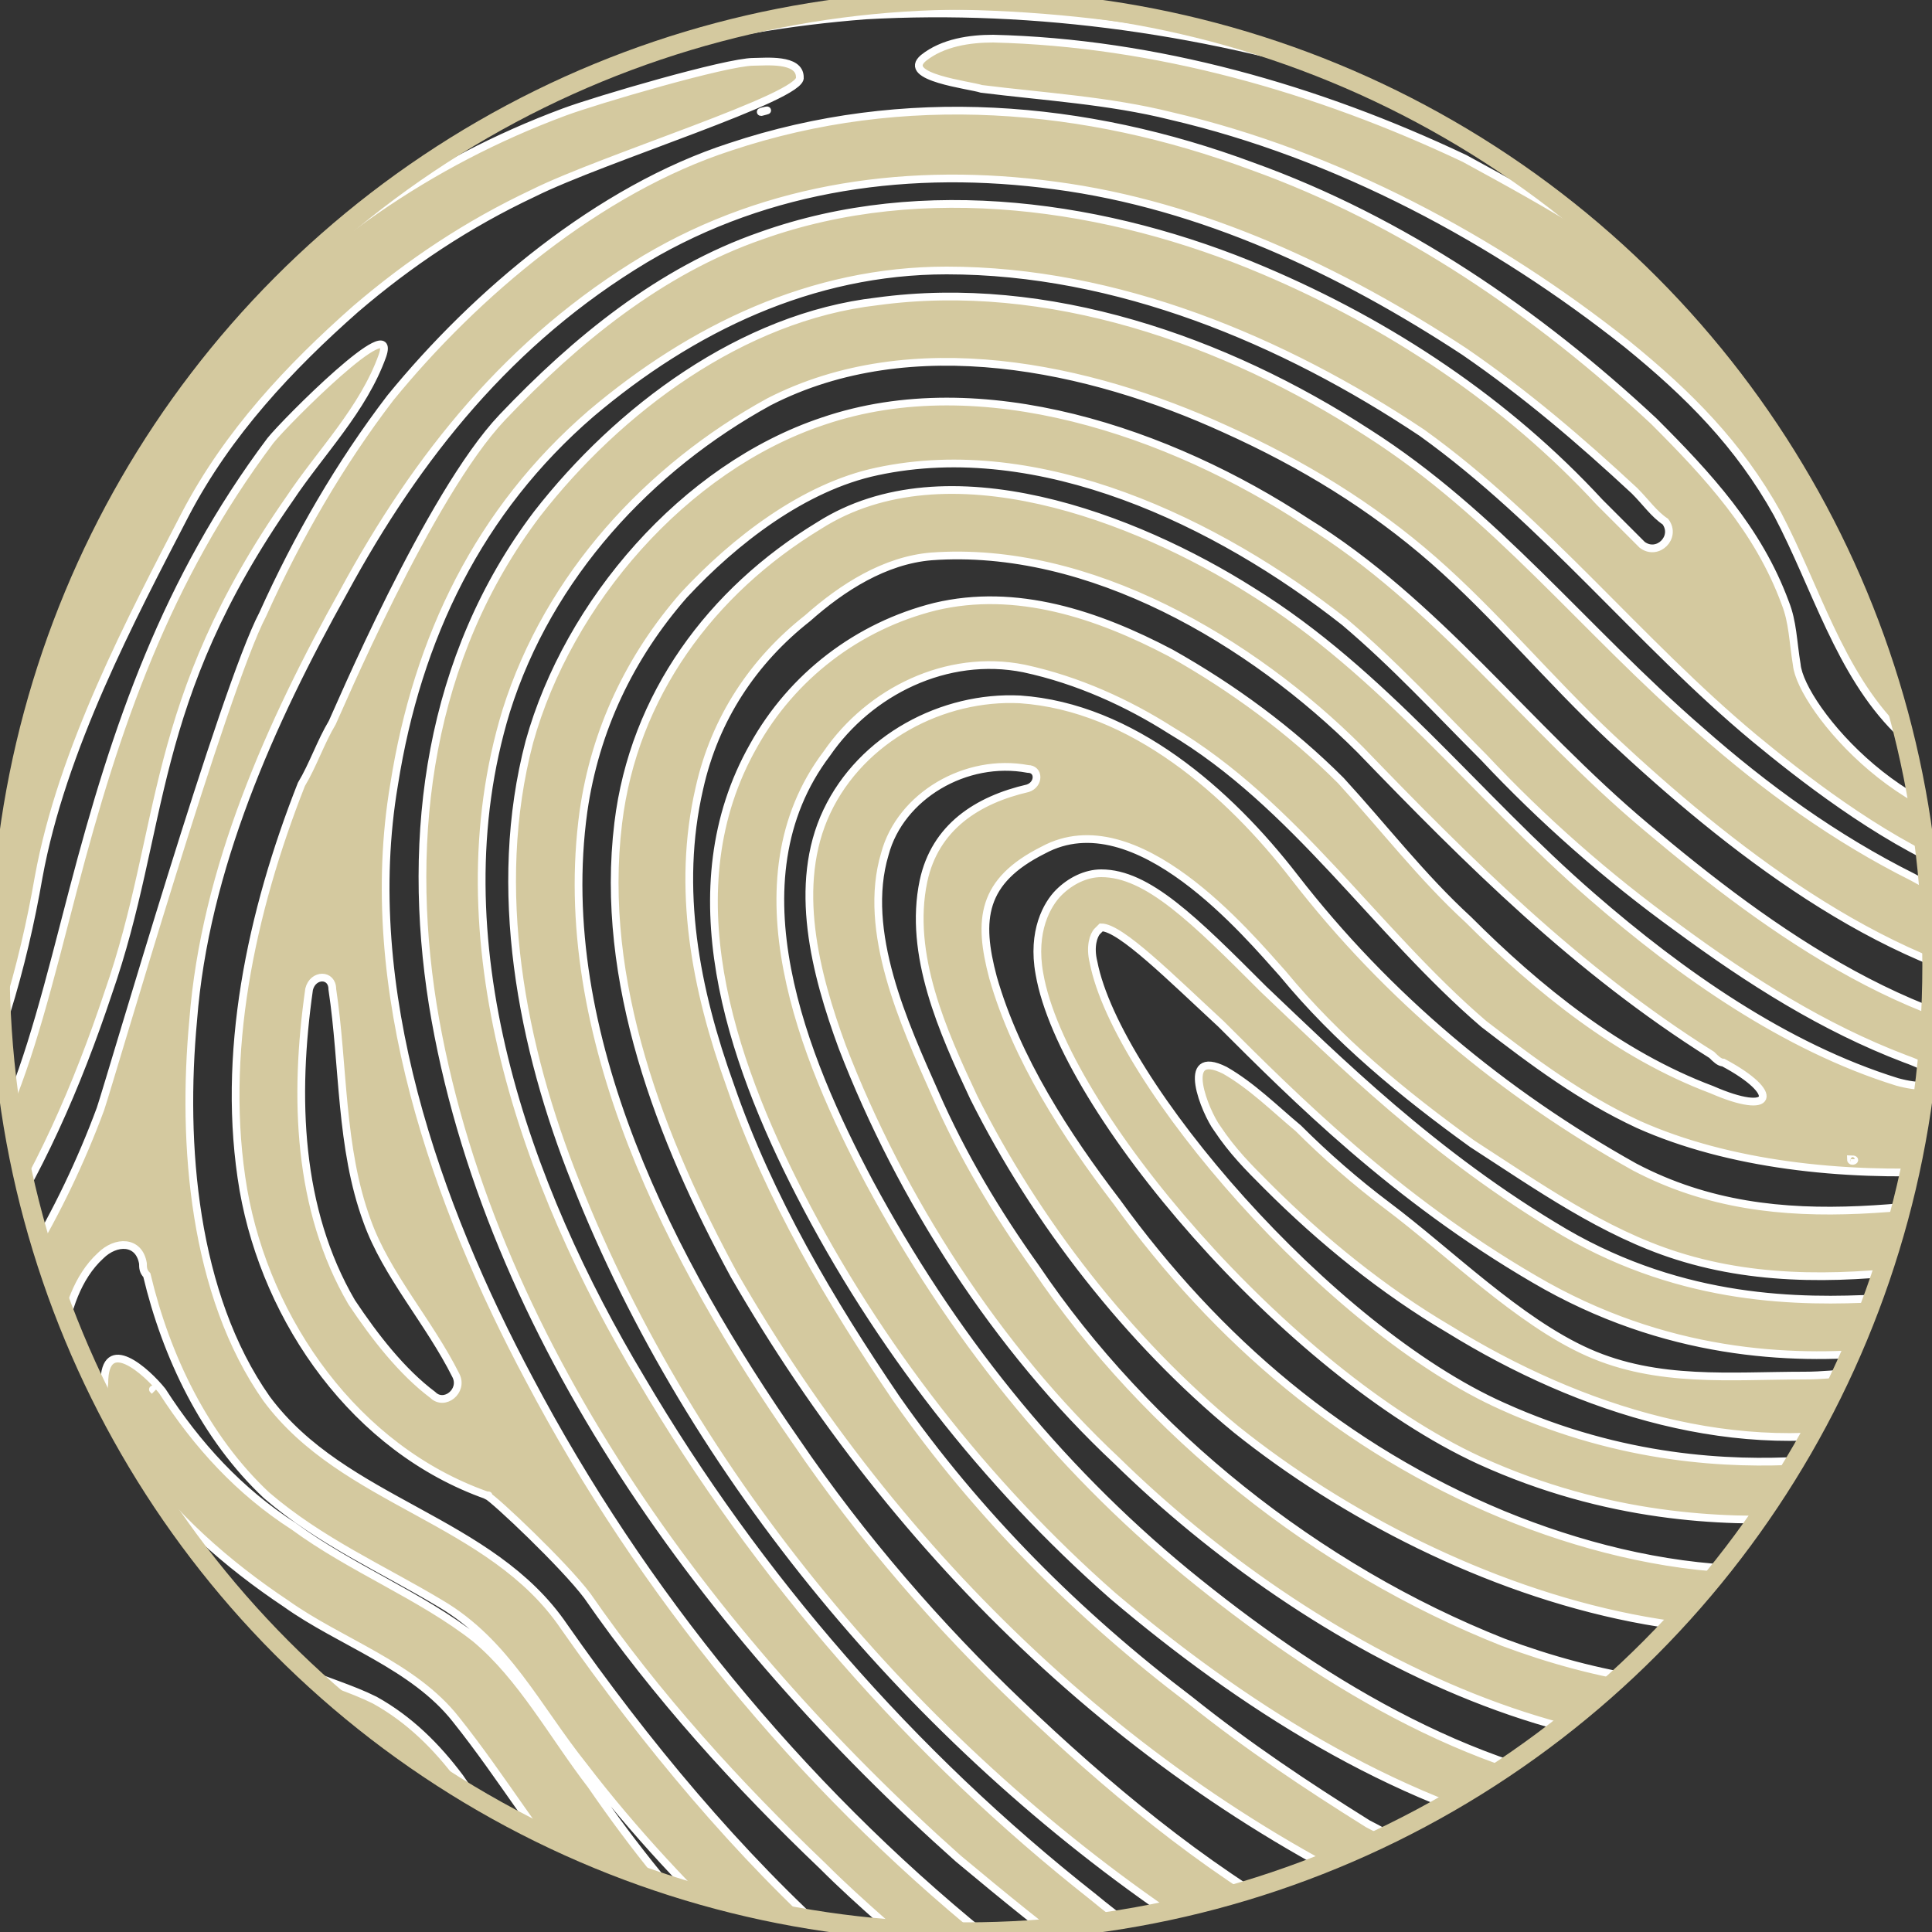 <?xml version="1.0" encoding="utf-8"?>
<!-- Generator: Adobe Illustrator 15.1.0, SVG Export Plug-In . SVG Version: 6.00 Build 0)  -->
<!DOCTYPE svg PUBLIC "-//W3C//DTD SVG 1.1//EN" "http://www.w3.org/Graphics/SVG/1.1/DTD/svg11.dtd">
<svg version="1.1" id="Layer_1" xmlns="http://www.w3.org/2000/svg" xmlns:xlink="http://www.w3.org/1999/xlink" x="0px" y="0px"
	 width="50px" height="50px" viewBox="0 0 50 50" style="enable-background:new 0 0 50 50;" xml:space="preserve">
<rect x="0" y="0" width="50" height="50" fill="#333333" stroke="none"/>
<style type="text/css">
<![CDATA[
	.st0{clip-path:url(#SVGID_2_);fill:#D4C99F;stroke:#FFFFFF;stroke-width:0.2;stroke-miterlimit:10;}
]]>
</style>
<g>
	<defs>
		<circle id="SVGID_1_" cx="25" cy="25" r="25"/>
	</defs>
	<clipPath id="SVGID_2_">
		<use xlink:href="#SVGID_1_"  style="overflow:visible;"/>
	</clipPath>
	<path class="st0" d="M27.1,51.4L27.1,51.4L27.1,51.4L27.1,51.4L27.1,51.4l-0.1-0.1c-0.2-0.1-0.3-0.2-0.5-0.4
		c-0.2-0.1-0.3-0.2-0.5-0.4c-0.2-0.1-0.3-0.2-0.5-0.4c-4.8-3.9-8.9-8.9-11.8-14.4c-2.4-4.5-4.4-10.1-3.5-15.4
		c0.6-3.8,2.2-7.1,5.1-9.6C17.9,8.5,21,7,24.5,7c4.4,0,8.7,1.8,12.3,4.2c3.2,2.3,5.6,5.4,8.6,7.9c2.3,1.9,8.1,6.4,10.5,2.4
		c2.2-3.6,0.5-8.4-1.6-11.5c-2.5-3.6-6.1-6.3-9.9-8.3c-4-2.2-8.3-3.8-12.7-4.8C22.9-5.1,13.6-3.5,6.1,1.3c-3.6,2.3-6.7,5.3-9.3,8.8
		c-1.9,2.5-3.7,5.5-4.7,8.5c0,0,0,0,0,0c-0.1,0.4,0,0,0,0c-0.1,0.3-0.3,1.6,0.3,1.6c0.5,0,0.9-0.7,1.1-1.1c0.5-1.1,1-2.3,1.6-3.4
		c1.5-2.9,3.5-5.7,5.8-8c5.5-5.4,12.4-9,20.1-9.8c8.5-0.8,17.5,1.9,24.7,6.5c3.6,2.3,7.2,5.4,8.8,9.6c0.7,1.9,1.1,4.3,0.2,6.3
		c-0.4,0.9-1,1-2,1.1c-3.2,0.4-6.1-3.1-6.2-4.2c-0.1-0.6-0.1-1.1-0.3-1.6c-0.7-1.9-2-3.3-3.4-4.7c-3-2.8-6.5-5.2-10.4-6.6
		c-4.3-1.6-9-2-13.5-0.5c-3.4,1.1-6.6,3.8-8.8,6.5c-1.3,1.7-2.4,3.6-3.3,5.6c-1,1.9-3.9,11.9-4.2,12.8c-1,2.7-2.5,5.2-4.4,7.4
		c-0.3,0.4-0.9,1-0.9,1.5c0,0.6,1.2,0,1.4-0.1c0.5-0.3,1.4-0.9,2.2,1.2c0.8,1.9,2.2,3.3,3.8,4.5c0.8,0.6,1.8,1.5,2.8,1.9
		c0.6,0.2,1.1,0.4,1.7,0.6c1.8,1,2.4,3.3,3.5,4.9c0.2,0.4,0.5,0.7,0.8,1c0.1,0.1,0.1,0.2,0.2,0.2c0.1,0.1,0.2,0.2,0.2,0.3
		c0,0,0,0,0.1,0.1c0,0,0.1,0.1,0.1,0.1c0,0,0.1,0.1,0.1,0.1c0.2,0.1,0.5,0.3,0.8,0.4c0.3,0.1,0.6,0.1,0.7-0.1c0.1-0.2,0-0.4-0.1-0.7
		c-0.1-0.3-0.3-0.5-0.4-0.7c0,0-0.1-0.1-0.1-0.1c-1.4-1.5-2-3.5-3.2-5.2c-0.6-0.8-1.3-1.5-2.2-2c-0.6-0.3-1.3-0.5-2-0.8
		c-2-0.9-3.6-2.4-4.8-4.2c-0.5-0.8-1-1.8-1.3-2.7c-0.1-0.3-0.2-2.7,1-3.8c0.4-0.4,1-0.4,1.1,0.2c0,0.1,0,0.2,0.1,0.3
		c0.5,2.1,1.5,4.2,3.1,5.7c1.4,1.2,3,1.9,4.5,2.8c1.7,1,2.5,2.7,3.7,4.2c1.3,1.7,2.8,3.3,4.3,4.7c0.5,0.5,1.1,1,1.6,1.4
		c0.3,0.2,0.5,0.4,0.8,0.6c0.1,0.1,0.1,0.1,0.1,0.1l0,0l0,0c0.2,0.1,0.5,0.3,0.9,0.5c0.4,0.1,0.7,0.2,0.8,0c0.1-0.2,0-0.5-0.2-0.8
		c-0.2-0.3-0.5-0.7-0.6-0.8l0,0l0,0l0,0l0,0c-0.1-0.1-0.1-0.1-0.2-0.2c-0.1-0.1-0.3-0.3-0.4-0.4c-0.1-0.1-0.3-0.3-0.4-0.4
		c-2.7-2.4-5.1-5.3-7.2-8.3c-1.9-2.8-5.7-3.2-7.7-5.9c-1.9-2.7-2.2-6.6-1.9-9.8c0.3-3.9,2-7.7,3.9-11.1c1.9-3.5,4.3-6.5,7.8-8.6
		c3.2-1.9,6.9-2.4,10.6-1.9c3.8,0.5,7.4,2.2,10.6,4.3c1.6,1.1,3,2.3,4.4,3.6c0.3,0.3,0.5,0.6,0.8,0.8c0.3,0.4-0.2,0.9-0.6,0.6
		c-0.4-0.4-0.7-0.7-1.1-1.1C39,10.4,36,8.4,32.7,7c-4-1.7-8.8-2.4-13-0.9C17.1,7,14.9,8.8,13,10.8c-1.9,2-4.3,7.7-4.4,7.9
		c-0.3,0.5-0.5,1.1-0.8,1.6c-1.3,3.3-2.1,7-1.5,10.5c0.6,3.4,2.9,6.7,6.3,7.9c0,0,0,0,0,0c0.1,0,0,0,0,0c0.2,0.1,2,1.8,2.6,2.6
		c1.8,2.6,3.9,4.9,6.1,7c1,1,2.1,1.9,3.1,2.8c0.3,0.2,0.5,0.4,0.8,0.6c0.3,0.2,0.5,0.4,0.8,0.6l0.1,0.1l0,0h0l0,0l0,0c0,0,0,0,0,0
		c0.2,0.1,0.6,0.3,0.9,0.4c0.4,0.1,0.7,0.2,0.9,0c0.1-0.2,0-0.5-0.3-0.8C27.5,51.8,27.2,51.5,27.1,51.4z M9.1,33.7
		c-1.4-2.4-1.5-5.3-1.1-8.1c0.1-0.4,0.6-0.4,0.6,0c0,0,0,0,0,0c0.3,2,0.2,4.1,0.9,6c0.5,1.4,1.6,2.6,2.3,4c0.2,0.4-0.3,0.8-0.6,0.5
		C10.4,35.5,9.7,34.6,9.1,33.7z M56.7,31.4c0,0.4-0.9,0.5-1.2,0.6c-0.7,0.2-1.4,0.2-2.1,0.3c-1.1,0.2-2.2,0.4-3.3,0.5
		c-2.2,0.3-4.5,0.4-6.7-0.3c-1.9-0.6-3.6-1.8-5.3-2.9c-1.8-1.3-3.5-2.7-4.9-4.4c-0.9-1-3.8-4.5-6.2-3.2c-1.6,0.8-1.7,1.8-1.3,3.3
		c0.6,2.1,1.9,4.1,3.2,5.8c2.6,3.6,5.9,6.4,10,8.1c3.9,1.6,8.6,2.2,12.4-0.1c0.6-0.4,1.1-0.8,1.8-0.9c1.1-0.2,0.3,1.2-0.1,1.5
		c0,0,0.1,0,0,0c0,0,0,0,0,0C46.8,44.7,37.5,41.4,32,37c-2.8-2.3-5.2-5.4-6.8-8.6c-0.8-1.7-1.7-3.7-1.3-5.6c0.3-1.4,1.4-2.1,2.7-2.4
		c0.3-0.1,0.3-0.5,0-0.5c0,0,0,0,0,0c-1.6-0.3-3.3,0.7-3.7,2.2c-0.6,2,0.5,4.4,1.3,6.2c0.7,1.6,1.6,3.1,2.6,4.5
		c2.9,4.3,7.3,7.8,12.1,9.7c2.4,0.9,5.1,1.4,7.7,1c0.6-0.1,1.2-0.3,1.8-0.4c0.3-0.1,1.3-0.2,1.5,0.2c0.2,0.5-0.7,1-1,1.2
		c0,0,0.1,0,0,0c0,0,0,0,0,0c-7,2.6-15.1-1.9-20-6.7c-3.1-2.9-5.6-6.8-7.1-10.7c-0.7-1.9-1.3-4.2-0.4-6.1c0.9-1.9,3-3,5-2.9
		c2.9,0.2,5.4,2.4,7.1,4.6c2.4,3.1,5.4,5.6,8.8,7.5c3.8,2,7.8,0.8,11.8,0.5c0.6-0.1,1.1-0.1,1.8,0.1C56.1,30.8,56.8,31,56.7,31.4z
		 M47.9,30C48.1,30,47.9,30.1,47.9,30L47.9,30z M58.1,26.3c0.2,0.2,0.2,0.7,0.1,1c-0.2,0.7-0.6,1.2-1.3,1.6
		c-2.7,1.4-9.8,2.3-14.5,0.2c-1.5-0.7-2.7-1.6-4-2.6c-2.8-2.4-4.9-5.7-8.1-7.6c-1.1-0.7-2.4-1.3-3.8-1.6c-2-0.4-4,0.6-5.1,2.2
		c-2.5,3.3-0.6,7.9,1.1,11.1c2.1,3.9,4.8,7.3,8.2,10.1c3.3,2.7,7.3,5.2,11.6,5.7c0.4,0,4,0.2,2.9,1.1c-1.3,1-3.5,0.5-4.9,0.1
		c-4.3-1-8.2-3.5-11.5-6.3c-3.3-2.9-6.1-6.5-8.1-10.4c-1.8-3.5-3.3-7.9-1.2-11.6c1-1.8,2.7-3.1,4.7-3.6c2.1-0.5,4.2,0.2,6.1,1.2
		c1.6,0.9,3.1,2,4.4,3.3c1.1,1.2,2.1,2.5,3.3,3.6c1.8,1.8,3.9,3.5,6.3,4.4c0,0,0,0,0,0c1.6,0.7,1.8,0.1,0.3-0.7
		c-0.1,0-0.2-0.1-0.3-0.2c-3.5-2.2-6.3-5-9.1-7.9c-2.8-2.8-7-5.3-11.1-5c-1.2,0.1-2.3,0.8-3.2,1.6c-1.4,1.1-2.4,2.6-2.8,4.4
		c-0.6,2.6-0.1,5.2,0.8,7.7c1,2.9,2.6,5.6,4.3,8.1c2.1,3,4.7,5.6,7.6,7.8c1.5,1.2,3,2.2,4.6,3.2c0.6,0.3,1.2,0.7,1.8,0.9
		c0.8,0.4,1.7,0.6,2.3,1.2c0.2,0.2,0.4,0.4,0.3,0.6c-0.1,0.2-0.3,0.3-0.7,0.3c-0.3,0-0.7,0-0.9-0.1c0,0-0.1,0-0.1,0l0,0l-0.1-0.1
		c-0.1,0-0.2-0.1-0.3-0.1c-0.2-0.1-0.4-0.1-0.5-0.2C29.5,46.4,23.2,40.3,19,33c-1.9-3.5-3.5-7.6-3-11.7c0.4-3.3,2.4-6,5.2-7.7
		c3.3-2.1,8.2-0.2,11.2,1.7c3.4,2.1,5.8,5.3,8.8,7.9c2.3,2,5,3.9,7.9,4.8c1.1,0.3,1.6-0.1,0.2-0.6c-2.1-0.8-4-2-5.9-3.4
		c-1.8-1.3-3.5-2.8-5-4.4c-1.2-1.2-2.3-2.4-3.6-3.5c-3.3-2.6-7.9-4.8-12.1-3.9c-1.9,0.4-3.7,1.8-5,3.2c-1.4,1.6-2.3,3.5-2.6,5.6
		c-0.8,5.8,2.3,11.7,5.5,16.3c1.7,2.5,3.7,4.8,5.8,6.8c2.2,2.1,4.7,4.2,7.4,5.7c0.2,0.1,0.3,0.2,0.5,0.3c0,0,0.1,0,0.1,0.1
		c0.2,0.1,0.4,0.3,0.6,0.6c0.2,0.2,0.3,0.5,0.2,0.7c-0.1,0.2-0.4,0.2-0.7,0.2c-0.3,0-0.7-0.1-0.9-0.2c0,0-0.1,0-0.1-0.1l0,0
		l-0.1-0.1c-0.1,0-0.2-0.1-0.3-0.1c-0.1,0-0.2-0.1-0.3-0.1c-0.1,0-0.2-0.1-0.3-0.1c-0.3-0.2-0.7-0.4-1-0.6c-0.3-0.2-0.7-0.4-1-0.7
		c-6.8-4.6-12.6-11.5-15.6-19.1c-1.4-3.5-2.2-7.6-1.2-11.4c1-3.6,4-7.1,7.6-8.3c4.1-1.4,9,0.3,12.5,2.6c3.4,2.1,5.7,5.3,8.8,7.9
		c3.2,2.7,7.2,5.6,11.6,5.6c1,0,2-0.6,3-0.6c0.3,0,0.4,0,0.5,0.1C57.9,26.3,58,26.3,58.1,26.3z M38.2,50.3
		C38.4,50.4,38.2,50.3,38.2,50.3L38.2,50.3z M33.9,51.4C34,51.5,33.8,51.4,33.9,51.4L33.9,51.4z M25.8-10.1
		c-6.5-1.9-13.7-1.6-20.3,0C3.3-9.6,1.3-8.9-0.8-8c-0.4,0.2-3.6,2.2-4.1,1.5c-0.3-0.4,0.8-1.4,1.1-1.6C-3.1-8.6-2.3-9-1.5-9.4
		c1.9-1,4-1.7,6-2.2c5.5-1.5,11.4-1.8,17-1.1c2.7,0.4,5.3,1.2,7.8,2.1C31.8-9.6,28.8-9.2,25.8-10.1z M34.4-9.1c-6-3.3-12.8-5-19.7-5
		c-4.5,0-8.9,0.7-13.2,2.2c-1.4,0.5-2.6,1.2-3.9,1.8c-0.3,0.1-2,0.7-1.8,0c0.2-0.6,0.9-1.1,1.4-1.4c7.5-4.3,17-5.1,25.4-3.5
		c4.4,0.8,8.5,2.4,12.4,4.5C40.1-7.9,36.6-7.9,34.4-9.1z M43.1-5.2c3,1.3,5.9,2.9,8.6,4.8c2.3,1.7,4.5,3.8,6.1,6.2
		c0.7,1.1,1.3,2.2,1.7,3.4c0.2,0.5,0.4,1.4-0.1,1.8c-0.4,0.4-1.1-0.7-1.2-1c0,0,0,0,0,0s0,0,0,0C55,2.2,46.8-2.3,39-4.9
		c-8.1-2.7-16.9-3.4-25.2-1.2c-4.1,1-8,2.7-11.4,5.2c-3.4,2.5-6.4,5.6-8.8,9.1C-6.7,8.6-7,9-7.4,9.3C-7.6,9.5-8,9.9-8.3,9.8
		c-0.3-0.2,0-1,0-1.2c0.2-0.7,0.6-1.2,1-1.8C-6.6,5.9-6,5.1-5.4,4.3c2.7-3.4,6-6.2,9.8-8.5C10.9-7.7,18.3-9,25.6-8.8
		C29.6-8.7,38.3-7.3,43.1-5.2z M58.2,10.1L58.2,10.1C58.3,10.2,58.2,10.2,58.2,10.1z M55.4,7.1c2.2,3,3.7,6.5,3.8,10.3
		c0.1,2-0.1,4.2-1,6c-1.1,2-3.2,2.7-5.4,2.3c-4.2-0.7-8.1-3.8-11.1-6.6c-1.6-1.5-3-3.2-4.6-4.6c-1.6-1.4-3.4-2.5-5.4-3.4
		c-3.5-1.6-8.1-2.6-11.8-0.7c-3.1,1.7-5.7,4.5-6.8,8c-1.8,5.9,0.5,12.3,3.5,17.3c3,5.1,7,9.7,11.7,13.4c0.6,0.5,1.3,1,1.9,1.4
		c0.2,0.1,0.3,0.2,0.5,0.3l0,0l0,0l0,0l0,0l0.1,0c0.2,0.1,0.5,0.4,0.7,0.7c0.2,0.3,0.4,0.6,0.3,0.8c-0.1,0.2-0.5,0.2-0.8,0.1
		c-0.4-0.1-0.8-0.2-1-0.3c0,0,0,0-0.1,0l0,0l0,0l0,0l0,0l-0.1-0.1c-0.1-0.1-0.3-0.2-0.4-0.3c-0.1-0.1-0.3-0.2-0.4-0.3
		c-0.3-0.2-0.6-0.4-0.8-0.6c-1.1-0.8-2.2-1.7-3.4-2.7c-6.4-5.7-12.2-13.5-13.6-22.1c-0.7-4.4-0.1-9,2.7-12.7
		c2.1-2.7,5.3-5.1,8.8-5.5c4.4-0.6,9,1,12.7,3.4c3.3,2.1,5.6,5.1,8.6,7.7c1.7,1.5,3.5,2.8,5.5,3.8c1.6,0.9,4.1,2,6,1.1
		c1.8-0.9,2-3.7,2.1-5.5c0.1-2.2-0.4-4.4-1.3-6.4C52.8,3.8,43.8-1,35.7-3.3C26.9-5.8,17.3-5.4,9-1.6C4,0.7-0.3,4.1-3.6,8.5
		c-1.2,1.6-2.3,3.4-3.2,5.2C-7,14.3-7.3,15-7.8,15.5c-0.9,0.8-1-0.7-0.7-1.3c0,0-0.1,0.3,0,0c0,0,0,0,0,0c1.1-2.9,3-5.7,4.9-8.1
		c2.8-3.3,6.2-6.1,10-8.2c8-4.3,17.6-5.5,26.5-3.7C41.3-4,50.1,0.1,55.4,7.1z M-5.1,24.1c1.3-1.1,2.5-2.3,3.5-3.7
		c2.2-3.1,2.7-7,4.9-10.1c2-2.8,5-5.1,8-6.8c3.4-1.8,7.2-2.8,11.1-3.1C31.2-0.1,40.8,3,47.5,8.7c1.5,1.3,2.9,2.7,3.8,4.4
		c0.7,1.2,2.1,4.1,0.6,5.2c-0.1,0.1-0.3,0.1-0.4,0.1c-0.6,0-0.9-0.7-0.5-1.1c0.3-0.3,0.5-0.8,0.5-1.3c-0.1-1.7-1.1-3.6-2.3-4.8
		c-0.9-0.9-2-1.7-3.1-2.4c-1.6-1-3.2-2-4.9-2.8c0,0,0,0,0,0c0,0,0,0,0,0c-1.1-0.7-2.2-1.3-3.3-1.9C34.1,2.3,29.9,1.1,25.7,1
		c-0.6,0-1.3,0.1-1.8,0.5c-0.6,0.5,1.2,0.7,1.5,0.8c1.6,0.2,3.3,0.3,4.9,0.7c4.3,1,8.4,3.2,11.8,5.9c1.6,1.3,2.9,2.6,3.9,4.4
		c1,1.9,1.6,4.1,3.1,5.6c1,1.1,2.8,1.9,4,0.6c1.4-1.4,1.3-3.4,0.7-5.2c-1.4-4.1-5-7.2-8.6-9.5c-3.8-2.5-8.1-4.2-12.5-5.2
		C24-2.4,14.5-1.3,7.2,4.3c-1.6,1.2-5,4.4-5.3,4.7c-1.1,0.9-2.1,1.9-2.9,3c-1.8,2.3-3.2,4.8-4.5,7.3c-0.1,0.1,0,0,0,0
		c-0.2,0.3-0.5,1.5,0,1.6c0.6,0.1,1.1-0.7,1.4-1.1c0.8-1.3,1.6-2.5,2.4-3.8c0.6-0.9,1.4,0-0.9,3.4c-1,1.5-2.3,2.7-3.6,3.9
		c0,0,0,0,0,0c0,0,0,0,0,0c-0.4,0.3-1.2,1.7-0.1,1.5C-5.9,24.7-5.5,24.4-5.1,24.1z M41.2,6.1C41.2,6.1,41.2,6.1,41.2,6.1
		C41.2,6.1,41.1,6.1,41.2,6.1C41.2,6.1,41.2,6.1,41.2,6.1z M47.5,12c0.6,0.6,1.2,1.2,1.6,2c0.3,0.5,0.9,1.6,0.8,2.2
		c0.1,0.1-0.2,0.3-0.3,0.4c0,0-0.1,0-0.2,0c-0.9-1.4-1.4-3.1-2.2-4.5C47.2,11.9,47.3,11.8,47.5,12z M19.7,2.9
		C20.1,2.8,19.6,2.9,19.7,2.9L19.7,2.9z M-3.3,33.8C-3.3,33.8-3.3,33.8-3.3,33.8C-3.4,33.9-3.3,33.8-3.3,33.8z M-2.3,34.9
		c-0.3,0.2-1,0.7-1.3,0.4C-4,35-3.5,34.1-3.3,33.8c0,0,0,0,0,0c3.4-3.5,3.9-5.8,5.2-10.8C3,18.8,4.3,15,7,11.4
		c0.4-0.5,3.3-3.4,2.9-2.2c-0.5,1.4-1.6,2.5-2.4,3.7c-3.7,5.3-3.2,8.5-4.7,12.8c-0.8,2.4-1.8,4.7-3.2,6.8C-1,33.4-1.6,34.3-2.3,34.9
		z M-4.4,31.2C-4.4,31.2-4.4,31.2-4.4,31.2C-4.5,31.2-4.4,31.2-4.4,31.2z M-3.5,32.3c-0.3,0.2-1.1,0.6-1.4,0.2
		c-0.2-0.4,0.3-1.1,0.5-1.4c0,0,0,0,0,0c3.2-3.8,3.7-6.5-0.8-3.5c-0.2,0.1-0.9,0.2-1-0.1c-0.1-0.3,0.3-0.7,0.5-0.9
		c0.5-0.5,1.1-0.8,1.6-1.2C1,21.1,1.3,13.9,5.6,9.1c2.5-2.8,5.5-4.9,9-6.2c0.8-0.3,4.2-1.3,4.9-1.3c0.3,0,1.2-0.1,1.2,0.4
		c0.1,0.5-5.1,2.1-6.9,3c-1.7,0.8-3.2,1.8-4.6,3c-1.7,1.5-3.3,3.2-4.4,5.3C3.4,16,1.6,19.4,1,22.7c-0.4,2.3-1.1,4.8-2.2,6.8
		C-1.8,30.5-2.6,31.7-3.5,32.3z M20.1,52.2c0.2,0.3,0.3,0.7,0.2,0.8c-0.1,0.2-0.5,0.1-0.9,0c-0.4-0.1-0.8-0.4-0.9-0.5l0,0l0,0l0,0
		c-0.1-0.1-0.1-0.1-0.2-0.2c-0.1-0.1-0.3-0.2-0.4-0.3c-0.3-0.2-0.6-0.5-0.8-0.8c-0.6-0.6-1.2-1.2-1.8-2c-1.3-1.5-2.3-3.2-3.5-4.7
		c-1.1-1.4-3-2-4.4-3c-1.5-1-3-2.3-4-3.8c-0.4-0.6-0.8-1.2-0.7-1.9c0-1.3,1.1-0.3,1.5,0.2c0,0,0,0,0,0c0.9,1.4,2,2.6,3.4,3.5
		c1.5,1.1,3.3,1.8,4.7,2.9c1.2,1,2,2.5,3,3.8c1.1,1.6,2.3,3.1,3.7,4.5c0.1,0.1,0.3,0.3,0.4,0.4c0.1,0.1,0.1,0.1,0.2,0.2l0.1,0l0,0
		l0,0C19.7,51.6,19.9,51.9,20.1,52.2z M4,36C4,36,4,36,4,36C3.9,35.9,4,36,4,36z M14.3,52.3C14.4,52.4,14.2,52.2,14.3,52.3
		L14.3,52.3z M11.3,49.2c0.4,0.5,0.7,1.2,0.5,1.8c-0.2,0.8-1.1-0.2-1.4-0.5c0,0,0,0,0,0c-0.8-1.2-2-2.1-3.2-2.8
		c-1.6-0.9-3.2-1.9-4.6-3.1c-1.2-1.1-2.3-2.3-3.1-3.8c-0.3-0.5-0.4-1-0.4-1.6c0-0.2,0-0.7,0.3-0.8c0.4-0.1,0.9,0.7,1,0.9
		c0.9,1.2,1.6,2.4,2.7,3.4c1.4,1.3,3,2.3,4.6,3.3C9,46.9,10.3,47.8,11.3,49.2z M8.6,50.9c-0.2,0.3-1.2,0.1-1.5-0.1
		c0,0-0.1,0-0.1-0.1c-0.6-0.3-1.7-0.9-2.1-1.5c0,0-0.1,0-0.1-0.1C4.5,49,4.2,48.6,4,48.3c-0.2-0.3-0.4-0.7-0.2-0.8
		c0.1-0.2,0.5-0.1,0.8,0c0.4,0.1,0.7,0.3,0.9,0.4c0,0,0,0,0.1,0.1c0.5,0.2,1.6,0.9,2.1,1.4c0,0,0.1,0.1,0.1,0.1
		C8.2,49.8,8.8,50.5,8.6,50.9z M52.2,33.3c-0.4,0-0.9,0.1-1.4,0.1c-0.6,0.1-1.4,0.2-2.2,0.2c-2,0.1-5,0.1-8.1-1.7
		c-3.4-2-5.9-4.5-7.8-6.3c-1.8-1.8-3-3-4.2-3c-0.4,0-0.8,0.2-1.1,0.5c-0.3,0.3-0.7,1-0.5,2.1c0.6,3.5,6.4,10.3,11.4,12.6
		c3.3,1.5,6.3,1.6,8.3,1.5c4.1-0.2,7.4-1.9,7.8-4c0.1-0.6,0-1.1-0.3-1.5C53.8,33.3,53,33.2,52.2,33.3z M52.6,35.8
		c-1,0.9-3.1,1.8-6,2c-1.8,0.1-4.6,0-7.7-1.4c-4.5-2-10-8.4-10.6-11.5c-0.1-0.4,0-0.7,0.1-0.8c0.1-0.1,0.1-0.1,0.1-0.1
		c0.5,0,1.8,1.3,3.1,2.5c1.9,1.9,4.5,4.5,8.1,6.6c3.4,2,6.7,2.1,8.9,1.9c0.8,0,1.6-0.1,2.3-0.2c0.5-0.1,1-0.1,1.4-0.1
		C52.8,34.7,52.9,35.6,52.6,35.8z M48.9,36.9C48.9,36.9,49,36.9,48.9,36.9C48.9,36.9,48.9,36.9,48.9,36.9c-3.9,0.9-8-0.4-11.4-2.5
		c-1.7-1-3.3-2.3-4.7-3.7c-0.5-0.5-0.9-0.9-1.3-1.5c-0.3-0.4-1-2.1,0.2-1.5c0.7,0.4,1.3,1,1.9,1.5c0.7,0.7,1.5,1.4,2.3,2
		c1.6,1.2,3.4,3,5.2,3.8c1.8,0.8,3.7,0.6,5.6,0.6c0.9,0,1.8-0.2,2.7-0.1C50.7,35.7,49.6,36.8,48.9,36.9z M-7,1.5
		C-7,1.6-7.1,1.6-7,1.5C-7,1.5-7,1.5-7,1.5c2.4-3.4,6.2-6,9.9-7.8c0,0,0,0,0,0C3-6.4,2.9-6.7,2.7-6.6C1.6-6.2,0.4-5.7-0.4-5.3
		c-1.4,0.7-2.7,1.6-4,2.5c-0.3,0.2-2,1.2-1.7,0.1C-5.9-3.4-5.4-4-4.9-4.4c1.5-1.2,3.2-2.2,5-3c4-1.9,8.4-2.7,12.8-3.1
		c1.7-0.2,6.4-0.3,6.9,0.2c0.1,0.1,0.1,0.4,0.1,0.4c-0.2,0.5-3.7,0.7-4.5,0.8C10.9-8.3,7-7,3.1-4.9C0.8-3.7-1.5-1.8-3.4-0.1
		c-0.9,0.8-1.7,1.7-2.5,2.6c-0.2,0.3-1,0.9-1.4,0.6C-7.7,2.8-7.2,1.8-7,1.5z M33.4-17.8c2.1-0.9,4.4-1.6,6.6-1.9
		c4.4-0.5,8.8,0.2,12.9,1.8c0.1,0,0,0,0,0c0.3,0.1,1.8,0.4,1.5-0.4c-0.2-0.7-1-1-1.6-1.3c-1.3-0.6-2.7-1-4.1-1.2
		c-4.5-0.8-8.9-0.5-13.2,0.9c-4.1,1.4-5.5,1.8-7.9,1.1c-1-0.3-2.1-1.1-3-1.6c-2-1-3.9-2.1-6-2.6c-2.2-0.6-4.5-0.7-6.7-0.3
		c-4.3,0.7-8.1,3-11.8,5.1c-0.1,0.1,0,0,0,0c-0.3,0.2-1.4,1.1-0.7,1.4C0-16.6,0.8-17,1.4-17.3c1.5-0.7,2.9-1.5,4.4-2.2
		c3.2-1.5,6.5-2.5,10-2.2c4.3,0.4,7.8,3.3,11.9,4.3C29.4-17,31.7-17.1,33.4-17.8z M26.3-15.1c3.4,1.1,6.8,2.3,9.9,4.2
		c1.8,1.1,3.5,2.2,5.1,3.5c0.8,0.6,1.5,1.3,2.4,1.7c0.9,0.5,1.9,1,2.9,1.4c4,2,7.7,4.3,10.9,7.4c0,0,0,0,0,0
		c0.3,0.3,0.9,0.6,1.3,0.6c0.5-0.1,0.1-1,0-1.2c-0.3-0.6-0.9-1.2-1.5-1.6c-5.1-3.5-2.7-3.9-0.4-1.3C57.1,0,58,0.2,58.4-0.1
		c0.4-0.2-0.4-1-0.5-1.2c-0.3-0.3-0.5-0.6-0.8-0.9c-0.3-0.3-0.4-1-0.1-1.1c0.4-0.1,1.7-1.2,0.7-1.4c-0.7-0.1-1.5,0.1-2.2,0.1
		c-1.7,0.1-3.5,0.2-5.2,0.1c-1.1,0-6.1-2.8-6.8-3.3c-0.7-0.5-1.3-1.1-2-1.7c-0.9-0.7-1.9-1.4-2.9-2.1c-2.7-1.7-1.7-2.3-1.1-2.5
		c0.5-0.2,1-0.3,1.5-0.4c0.5-0.1,2.3,0.6,2.7,1c0.7,0.8,1.7,1.5,2.5,2.1c1.7,1.3,3.5,2.5,5.5,3.3c1.5,0.6,4.2,1.3,4.8-0.8
		c0.6-2-1.9-3.4-3.4-4.1c-1.8-0.8-3.9-1.3-5.8-0.9c-0.2,0-1.2,0.2-1.5,0c-0.5-0.4-0.2-1.3,0.5-1.3c0,0,0,0,0,0
		c3.2,0,6.4,0.7,8.9,2.6c0.8,0.6,1.5,1.4,2.1,2.3c0.4,0.7,1.1,1.9,0.5,2.6c-0.6,0.8-2,0.8-2.8,0.8c-1,0-2.1-0.2-3.1-0.5
		c-2-0.5-3.6-1.6-5.3-2.8c-1.4-1-2.8-2.2-4.4-2.9c0,0,0,0,0,0c-0.1,0,0,0,0,0c-0.4-0.2-0.9-0.3-1.3-0.1c-1,0.3,0.9,1.6,1.2,1.8
		c0.9,0.5,1.7,1.1,2.4,1.8c1.5,1.1,2.9,2.4,4.6,3.1C49-5.5,51.2-5,53.3-5c2,0,4.4-0.8,4.3-3.2c0-2-1.5-3.9-2.9-5.2
		c-1.6-1.4-3.7-2.2-5.7-2.7c-4.1-1-9.1-0.8-12.9,1.1c-2,1-3.3,0.6-2.7,0c0.8-0.5,1.7-0.8,2.5-1.1c2.1-0.7,4.3-1.1,6.6-1.2
		c3.9-0.2,7.9,0.3,11.3,2.1c0,0,0,0,0,0c0.3,0.2,1,0.4,1.4,0.2c0.4-0.2,0-0.8-0.2-1c-0.5-0.6-1.2-0.9-1.9-1.2
		c-3.9-1.8-8.4-2.2-12.6-1.7c-2.1,0.3-4.1,0.8-6.1,1.6c-0.7,0.3-1.3,0.8-2,1.1c-4.4,2-11.9-3.5-14.5-4.2c-1.5-0.4-3.1-0.6-4.6-0.4
		c-1.5,0.2-2.9,0.5-4.3,1.2c-1,0.5-2.5,1.1-3.4,1.7c-0.7,0.5-4.3,2.1-5.6,2.6c-0.6,0.2-1.2,0.4-1.7,0.7c-0.3,0.2-1.3,0.8-1,1.2
		c0.4,0.7,2.6-0.3,3.1-0.5c5.1-2.1,6.5-4,10.1-5.1c3.1-1,6-0.5,7.3,0.1C19.5-18.1,23.8-15.9,26.3-15.1z M46.5-12.3
		c1.9-0.1,3.8,0.4,5.3,1.6c0.4,0.3,1.4,1.1,0.9,1.7c-0.8,0.3-1.8-0.2-2.5-0.5c-1.3-0.6-2.6-1.3-3.8-2.1
		C46.1-11.9,46.2-12.3,46.5-12.3C46.5-12.3,46.5-12.3,46.5-12.3z M11-16.7c1.3-0.1,4.3-0.3,5.7,0c4.2,0.7,3-0.4,0.6-1.1
		c-1.6-0.5-4.3-0.9-6.7,0C6.3-16.3,7.5-16.4,11-16.7z M53.7-15.1C53.7-15.1,53.7-15.1,53.7-15.1C53.8-15.1,53.7-15.1,53.7-15.1z
		 M56.9-3.2C57.2-3.3,56.9-3.2,56.9-3.2L56.9-3.2z M45.2-13.7C45-13.6,45.3-13.7,45.2-13.7L45.2-13.7z M21.6-41.6
		c1.9-0.8,4.2-0.9,6.3-0.9c0.9,0,2.1,0,2.9,0.4c0.3,0.1,1.1,0.6,0.7,1c-0.3,0.3-0.9,0.4-1.3,0.3c0,0,0.1,0,0,0
		c-2.1-0.2-4.3,0.1-6.4,0.3c-0.9,0.1-1.7,0.3-2.6,0.3C19.6-40.2,20.9-41.3,21.6-41.6z M2-22.7c1.3-0.9,3-1.6,4.5-2.2
		c3.8-1.4,8.3-2.1,12.3-1.1c2.2,0.6,4.3,1.6,6.4,2.5c1.7,0.8,3.6,1.8,5.5,1.6c1.9-0.1,3.9-0.9,5.7-1.4c2.2-0.6,4.5-0.9,6.9-1
		c2.2,0,4.5,0.2,6.6,0.7c0.8,0.2,1.9,0.4,2.6,0.9c0.2,0.2,0.8,0.6,0.4,0.9c-0.3,0.3-1,0.2-1.4,0.2c0,0,0.1,0,0,0
		c-1.7-0.4-3.4-0.9-5.2-1c-2.2-0.2-4.5-0.1-6.7,0.3c-2.2,0.4-4.3,1.1-6.5,1.6c-1,0.3-2,0.5-3,0.4c-1.1-0.1-2.2-0.4-3.3-0.8
		c-4.1-1.6-7.9-4.1-12.5-3.9c-2.2,0.1-4.3,0.5-6.4,1.1c-1.8,0.5-3.4,1.4-5.1,2.2c-0.5,0.2-1.1,0.5-1.6,0.4C0.3-21.2,1.8-22.6,2-22.7
		z M4-25.5c0.6,0.3,1.4,0,2-0.2c1.7-0.6,3.5-1.1,5.3-1.4c2.2-0.4,4.4-0.5,6.7-0.3c1.9,0.2,3.7,1.1,5.4,1.8c2,0.9,4.1,1.8,6.3,2.1
		c1.9,0.3,3.8,0,5.7-0.6c3.8-1.1,7.8-3.3,10.2-6.5c0.3-0.4,0.6-1.1,0.5-1.7c-0.1-0.9-1.4,0.5-1.6,0.7c-1,1.2-2.1,2.2-3.5,3
		c-3.2,2.1-7.6,3.9-11.5,3.2c-4.2-0.8-7.7-3.6-12.1-3.9c0,0,0,0,0,0c-0.4,0-0.4-0.6,0-0.6c0.5-0.1,1.1-0.2,1.6-0.3
		c0.4-0.1,0.9,0,1.3,0.2c0.4,0.2,0.8,0.4,1.2,0.6c1.7,0.9,3.4,2,5.2,2.7c2,0.8,4.2,1.1,6.4,0.7c2.2-0.4,4.2-1.3,6.1-2.5
		c1.6-1.1,3.3-2.4,4.5-3.9c0.2-0.3,1-1.5,0.6-1.8c-0.1-0.1-0.2-0.1-0.4-0.1c-0.5,0-0.9,0.3-1.3,0.5c-1.4,0.8-2.9,1.2-4.5,1.5
		c-3.6,0.6-7.2,0.1-10.8,0C20-32.5,12.5-30.9,6-27.7c-0.6,0.3-1.1,0.5-1.6,1c-0.1,0.1-0.3,0.3-0.5,0.6C3.7-25.9,3.7-25.6,4-25.5z
		 M26.9-30.6c1.7,0,3.3,0.2,5,0.3c2.3,0.1,4.5,0,6.8-0.4c0,0,0,0,0,0c0.3-0.1,0.5,0.3,0.2,0.5c-2.2,1.5-4.6,2.7-7.2,2.8
		c-2,0.1-4-0.4-5.7-1.3c-0.8-0.4-1.7-0.8-2.5-1.3c-0.3-0.1-0.2-0.5,0.1-0.5C24.7-30.6,25.8-30.6,26.9-30.6z M49.7-24.7
		C49.7-24.7,49.7-24.7,49.7-24.7C49.8-24.7,49.7-24.7,49.7-24.7z M28.3-29.9c1.4,0,2.9,0.1,4.3,0.1c0.6,0,1.5-0.1,1.9,0.3
		c0.5,0.5-0.8,1.1-1.1,1.1c0,0,0.2,0,0,0c0,0,0,0,0,0c-1.5,0.3-3,0.5-4.5,0.1c-0.6-0.1-1.1-0.3-1.6-0.7
		C26.4-29.8,27.7-29.9,28.3-29.9z M45.7-29.4c0.4-0.4,1-1.3,1.6-1.4c0.7-0.2,0.1,1.6,0,1.9c-0.1,0.2-0.3,0.4-0.4,0.6
		c-0.5,0.7,0,1.6,0.8,1.7c0.2,0,0.5,0.1,0.7,0.1c0.9,0.2,1.9,0.4,2.5,1c0.9,0.9-0.5,1.1-1.2,0.9c0,0,0,0,0,0
		c-1.9-0.5-3.9-0.4-5.9-0.4c-0.7,0-3,0.5-3.1-0.1c0-0.4,1.4-1.3,1.7-1.5c0,0,0,0,0,0C43.7-27.3,44.8-28.3,45.7-29.4z M23.8-36.3
		c2,0.9,4.2,1.3,6.3,1.5c2.3,0.2,4.6,0.2,6.8-0.2c1-0.1,1.9-0.3,2.9-0.6c0.8-0.3,1.8-0.8,2.6-0.6c0.9,0.2-0.3,1.3-0.6,1.5
		c0,0,0,0,0,0c0,0,0,0,0,0c-3.7,1.8-8.3,2.1-12.4,1.6c-2.1-0.2-4.1-0.7-6-1.6C19.9-36.3,20.6-37.8,23.8-36.3z M19.5-36.2
		c0.6,0.5,1.3,1,1.9,1.5c0.2,0.2,0.6,0.6,0.6,0.9c0.1,0.5-1,0.7-1.3,0.8c0,0,0.1,0,0,0c-3.1,0.2-6.1,0.7-9.1,1.6
		c-1.3,0.4-2.5,1.1-3.7,1.6c-0.3,0.1-1.7,0.7-1.5-0.1c0.2-0.5,0.6-1,1.1-1.3c2.4-1.6,5.4-2.4,8.3-2.9c0.6-0.1,1.3-0.2,1.9-0.2
		c0.5,0,0.8-0.6,0.4-1c-0.1-0.1-0.2-0.3-0.3-0.4c-0.4-0.7-2.2-0.3-3,0.1c-0.6,0.2-1.2,0.4-1.8,0.4c-1.1-0.1,0.3-1.2,0.6-1.5
		c0.8-0.6,1.9-0.9,2.8-1.2c2-0.7,4.1-1.1,6.3-1.3c2.2-0.2,4.5-0.3,6.7-0.3c1.1,0,2.2-0.1,3.3-0.1c1-0.1,1.9-0.4,2.9-0.3
		c1.3,0.1,0.4,1.2-0.4,1.4c0,0,0.2,0,0,0c0,0,0,0,0,0c-1.7,0.5-3.4,0.5-5.2,0.6c-1,0.1-2.3,0.3-1.9,0.4c1.7,0.3,3.4,0.3,5.2,0.3
		c1.6,0,3.2-0.2,4.7-0.5c0.6-0.1,1.3-0.3,1.9-0.1c0.9,0.3-0.4,1.2-0.8,1.4c0,0,0.1,0,0,0c0,0,0,0,0,0c-2.9,1.1-6.3,1.2-9.4,0.9
		c-1.6-0.2-3.1-0.5-4.6-1.1c-0.5-0.2-1.7-0.8-1.8-0.9C22-38.3,17.8-37.7,19.5-36.2z"/>
	<use xlink:href="#SVGID_1_"  style="overflow:visible;fill:none;stroke:#D4C99F;stroke-width:0.5;stroke-miterlimit:10;"/>
</g>
</svg>
